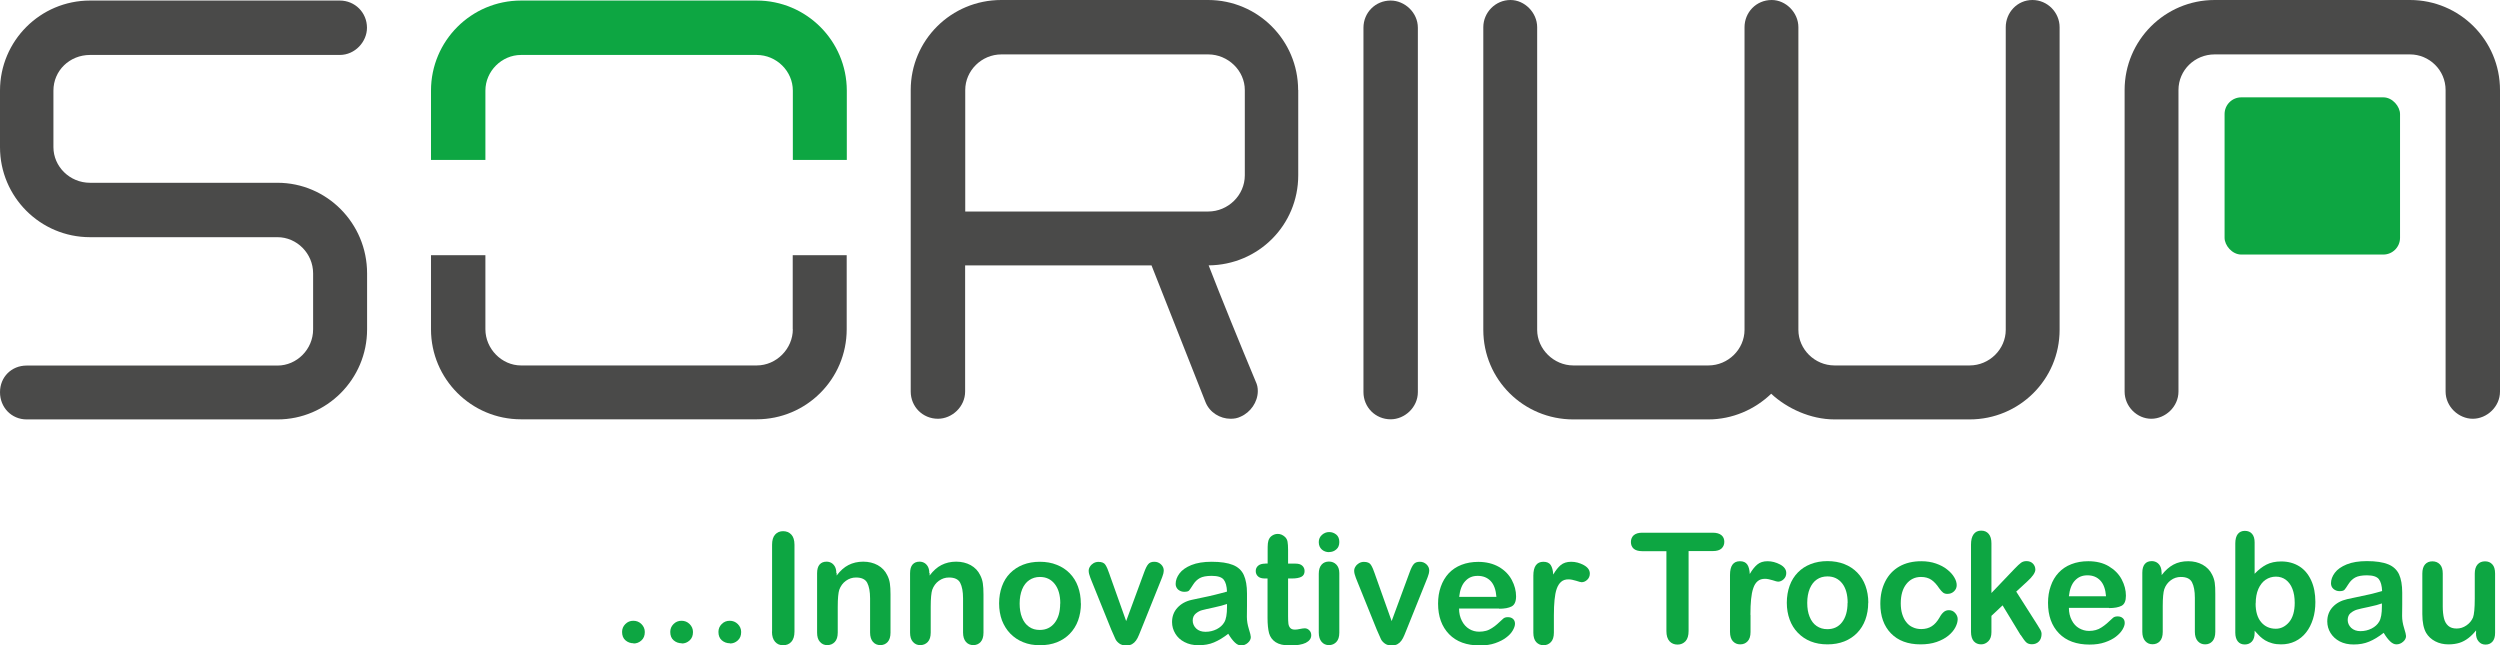 <?xml version="1.0" encoding="UTF-8"?>
<svg xmlns="http://www.w3.org/2000/svg" id="Layer_1" viewBox="0 0 228.83 59.06">
  <defs>
    <style>.cls-1{fill:#0da642;}.cls-2{fill:#4a4a49;}</style>
  </defs>
  <path class="cls-2" d="M31.1.05c1.39,0,2.49,1.1,2.49,2.49,0,1.29-1.1,2.49-2.49,2.49H8.24c-1.87,0-3.35,1.44-3.35,3.26v5.18c0,1.77,1.49,3.26,3.35,3.26h17.16c4.5,0,8.2,3.69,8.2,8.29v5.13c0,4.55-3.69,8.24-8.2,8.24H2.44c-1.39,0-2.44-1.1-2.44-2.49s1.05-2.44,2.44-2.44h22.96c1.77,0,3.26-1.49,3.26-3.31v-5.13c0-1.82-1.49-3.31-3.26-3.31H8.24C3.69,21.71,0,18.02,0,13.47v-5.18C0,3.74,3.69.05,8.24.05h22.86Z"></path>
  <path class="cls-2" d="M118.83,8.24v7.81c0,4.55-3.64,8.2-8.2,8.24,1.05,2.73,2.97,7.43,4.31,10.64.14.29.19.57.19.86,0,1.01-.67,1.96-1.58,2.35-.29.14-.57.19-.91.19-.96,0-1.92-.57-2.3-1.53l-4.94-12.51h-17.06v11.55c0,1.39-1.2,2.49-2.49,2.49-1.39,0-2.49-1.1-2.49-2.49V8.24c0-4.55,3.69-8.24,8.29-8.24h18.93c4.55,0,8.24,3.69,8.24,8.24ZM113.94,8.24c0-1.77-1.53-3.26-3.35-3.26h-18.93c-1.82,0-3.31,1.49-3.31,3.26v11.12h22.24c1.82,0,3.35-1.49,3.35-3.31v-7.81Z"></path>
  <path class="cls-2" d="M124.8,2.54c0-1.39,1.1-2.49,2.49-2.49,1.29,0,2.49,1.1,2.49,2.49v33.35c0,1.39-1.2,2.49-2.49,2.49-1.39,0-2.49-1.1-2.49-2.49V2.54Z"></path>
  <path class="cls-2" d="M144.01,38.39c-4.55,0-8.24-3.64-8.24-8.2V2.49c0-1.34,1.1-2.49,2.49-2.49,1.29,0,2.44,1.15,2.44,2.49v27.7c0,1.77,1.53,3.26,3.31,3.26h12.36c1.82,0,3.31-1.49,3.31-3.26V2.49c0-1.34,1.05-2.49,2.49-2.49,1.29,0,2.44,1.15,2.44,2.49v27.7c0,1.77,1.49,3.26,3.31,3.26h12.36c1.82,0,3.31-1.49,3.31-3.26V2.49c0-1.34,1.05-2.49,2.44-2.49s2.49,1.15,2.49,2.49v27.7c0,4.55-3.69,8.2-8.24,8.2h-12.36c-2.2,0-4.36-1.01-5.8-2.35-1.49,1.44-3.55,2.35-5.75,2.35h-12.36Z"></path>
  <path class="cls-1" d="M44.43,8.29c0-1.77,1.49-3.26,3.26-3.26h21.57c1.82,0,3.31,1.49,3.31,3.26v6.35h4.94v-6.35C77.5,3.74,73.81.05,69.26.05h-21.57c-4.55,0-8.24,3.69-8.24,8.24v6.35h4.98v-6.35Z"></path>
  <path class="cls-2" d="M72.57,30.14c0,1.77-1.49,3.31-3.31,3.31h-21.57c-1.77,0-3.26-1.53-3.26-3.31v-6.78h-4.98v6.78c0,4.55,3.69,8.24,8.24,8.24h21.57c4.55,0,8.24-3.69,8.24-8.24v-6.78h-4.94v6.78Z"></path>
  <path class="cls-2" d="M220.59,0h-17.88c-4.55,0-8.24,3.69-8.24,8.24v27.6c0,1.39,1.15,2.49,2.44,2.49s2.49-1.1,2.49-2.49V8.24c0-1.82,1.49-3.26,3.31-3.26h17.88c1.77,0,3.26,1.44,3.26,3.26v27.6c0,1.39,1.2,2.49,2.49,2.49s2.49-1.1,2.49-2.49V8.24c0-4.55-3.69-8.24-8.24-8.24Z"></path>
  <rect class="cls-1" x="203.62" y="8.91" width="16.06" height="14.39" rx="1.53" ry="1.53"></rect>
  <path class="cls-1" d="M156.78,50.44h-2.22v7.31c0,.42-.09.73-.28.94-.19.2-.43.31-.73.31s-.55-.1-.74-.31-.28-.52-.28-.93v-7.31h-2.22c-.35,0-.61-.08-.78-.23-.17-.15-.25-.36-.25-.61s.09-.47.26-.62c.18-.15.43-.23.76-.23h6.48c.35,0,.61.08.79.23s.26.36.26.61-.09.45-.26.61c-.17.15-.43.23-.78.23Z"></path>
  <path class="cls-1" d="M160.23,56.29v1.56c0,.38-.09.66-.27.85-.18.19-.4.28-.68.28s-.49-.1-.67-.29c-.17-.19-.26-.48-.26-.85v-5.21c0-.84.3-1.26.91-1.26.31,0,.53.1.67.3.14.2.21.49.23.87.22-.38.45-.67.69-.87.24-.2.55-.3.94-.3s.77.1,1.15.3c.37.2.56.46.56.78,0,.23-.08.42-.24.57s-.33.22-.51.22c-.07,0-.24-.04-.5-.13-.26-.08-.5-.13-.7-.13-.27,0-.5.07-.67.22-.17.14-.31.36-.4.64-.1.28-.16.62-.2,1.01-.04.39-.06.87-.06,1.43Z"></path>
  <path class="cls-1" d="M171,55.18c0,.56-.09,1.07-.26,1.54-.17.47-.43.88-.75,1.21s-.72.6-1.18.78c-.46.18-.97.27-1.54.27s-1.08-.09-1.53-.27c-.45-.18-.84-.44-1.18-.79-.33-.34-.58-.74-.75-1.21-.17-.46-.26-.98-.26-1.54s.09-1.09.26-1.56c.17-.47.42-.87.75-1.21s.72-.59,1.18-.77c.46-.18.97-.27,1.53-.27s1.08.09,1.54.27c.46.18.86.44,1.19.78.33.34.58.74.75,1.21.17.47.26.98.26,1.54ZM169.12,55.18c0-.76-.17-1.36-.5-1.78-.34-.43-.79-.64-1.35-.64-.37,0-.69.09-.97.28-.28.19-.49.47-.65.84-.15.37-.23.8-.23,1.3s.07.92.22,1.28c.15.37.36.65.64.84.28.19.6.29.98.29.57,0,1.02-.21,1.35-.64s.5-1.02.5-1.77Z"></path>
  <path class="cls-1" d="M179.19,56.67c0,.23-.07.48-.21.75-.14.27-.35.52-.64.76s-.65.43-1.08.58c-.43.15-.92.22-1.47.22-1.16,0-2.06-.34-2.71-1.01-.65-.67-.97-1.58-.97-2.71,0-.77.15-1.45.45-2.04.3-.59.73-1.05,1.29-1.37s1.23-.48,2.02-.48c.48,0,.93.07,1.33.21.4.14.75.32,1.03.55.28.22.5.46.65.72.15.25.22.49.22.71s-.08.41-.25.57c-.17.16-.37.23-.61.23-.16,0-.28-.04-.39-.12-.1-.08-.22-.21-.35-.39-.23-.35-.47-.61-.72-.78-.25-.17-.57-.26-.95-.26-.55,0-1,.22-1.34.65s-.51,1.02-.51,1.77c0,.35.04.68.13.97s.21.55.38.75c.16.21.36.37.6.47.23.11.49.16.77.16.37,0,.7-.09.96-.26.27-.17.5-.44.71-.8.11-.21.24-.38.37-.49.13-.12.3-.18.49-.18.23,0,.42.09.57.26s.23.36.23.56Z"></path>
  <path class="cls-1" d="M184.95,58.13l-1.65-2.72-1.02.96v1.49c0,.36-.09.64-.28.83-.19.19-.41.29-.66.29-.29,0-.51-.1-.68-.29-.16-.19-.25-.48-.25-.85v-7.99c0-.42.08-.73.24-.95.16-.22.39-.33.69-.33s.52.1.69.3c.17.2.25.49.25.87v4.54l2.11-2.21c.26-.27.46-.46.6-.56.14-.1.3-.15.5-.15.23,0,.43.07.58.22s.23.34.23.56c0,.27-.25.64-.76,1.1l-.99.91,1.92,3.02c.14.22.24.39.31.51.06.12.09.23.09.33,0,.3-.08.53-.24.7-.16.17-.38.26-.64.26-.23,0-.4-.06-.53-.18s-.29-.35-.5-.67Z"></path>
  <path class="cls-1" d="M193.03,55.64h-3.66c0,.43.09.8.26,1.13.17.33.39.57.67.73.28.16.58.25.92.25.22,0,.43-.03.61-.08.19-.05.36-.13.54-.25.17-.11.33-.23.48-.36.15-.13.34-.3.57-.52.1-.08.23-.12.41-.12.19,0,.35.05.47.16.12.1.18.25.18.45,0,.17-.07.37-.2.59s-.33.44-.6.65-.6.38-1.01.52c-.4.14-.87.21-1.4.21-1.2,0-2.14-.34-2.81-1.03-.67-.69-1-1.62-1-2.79,0-.55.08-1.07.25-1.54.16-.47.4-.88.72-1.22.32-.34.7-.6,1.17-.78.46-.18.97-.27,1.54-.27.73,0,1.36.15,1.88.46.52.31.92.71,1.18,1.2.26.49.39.99.39,1.5,0,.47-.13.78-.4.92s-.65.21-1.14.21ZM189.37,54.58h3.4c-.05-.64-.22-1.12-.52-1.44-.3-.32-.69-.48-1.18-.48s-.85.16-1.15.48c-.3.32-.48.8-.55,1.43Z"></path>
  <path class="cls-1" d="M197.86,52.41v.23c.33-.43.69-.75,1.08-.96s.84-.31,1.35-.31.93.11,1.32.32c.39.22.68.52.87.91.12.23.2.48.24.74.04.27.05.6.05,1.02v3.48c0,.37-.09.66-.26.85-.17.19-.39.29-.67.29s-.5-.1-.68-.3c-.17-.2-.26-.48-.26-.84v-3.12c0-.62-.09-1.09-.26-1.42-.17-.33-.51-.49-1.03-.49-.33,0-.64.1-.91.3-.27.2-.48.47-.6.82-.09.28-.14.8-.14,1.56v2.35c0,.38-.09.66-.26.85-.18.19-.4.28-.68.28s-.49-.1-.67-.3c-.17-.2-.26-.48-.26-.84v-5.41c0-.36.08-.62.23-.8s.37-.26.64-.26c.16,0,.31.04.45.12.13.08.24.19.32.35.08.16.12.34.12.57Z"></path>
  <path class="cls-1" d="M206.37,49.66v2.86c.35-.37.71-.65,1.08-.84.37-.19.82-.29,1.36-.29.62,0,1.17.15,1.64.44s.83.72,1.09,1.28c.26.56.39,1.22.39,1.99,0,.57-.07,1.09-.22,1.56s-.35.88-.63,1.23c-.27.35-.61.62-1,.81-.39.19-.82.28-1.29.28-.29,0-.56-.03-.81-.1-.25-.07-.47-.16-.65-.27-.18-.11-.33-.23-.46-.35-.13-.12-.29-.3-.5-.53v.19c0,.35-.08.62-.25.8-.17.18-.38.27-.65.27s-.48-.09-.63-.27-.24-.45-.24-.8v-8.18c0-.38.08-.67.23-.86.15-.19.37-.29.64-.29.29,0,.51.09.67.28s.23.45.23.79ZM206.46,55.23c0,.75.17,1.32.51,1.72s.79.6,1.34.6c.47,0,.88-.21,1.22-.61.34-.41.51-1,.51-1.76,0-.49-.07-.92-.21-1.28-.14-.36-.34-.63-.6-.83-.26-.19-.56-.29-.91-.29s-.67.1-.95.29c-.28.19-.5.48-.66.84-.16.37-.24.81-.24,1.31Z"></path>
  <path class="cls-1" d="M218.16,57.94c-.45.35-.89.62-1.31.79-.42.18-.9.26-1.42.26-.48,0-.9-.09-1.27-.28-.36-.19-.64-.45-.84-.77-.2-.32-.3-.68-.3-1.06,0-.51.16-.95.49-1.31.33-.36.77-.6,1.34-.73.12-.03.41-.09.89-.19s.87-.18,1.21-.26c.34-.08.7-.18,1.09-.29-.02-.49-.12-.86-.3-1.09-.18-.23-.54-.35-1.09-.35-.48,0-.83.07-1.07.2-.24.13-.45.33-.62.6-.17.27-.29.44-.36.52s-.22.13-.46.13c-.21,0-.39-.07-.55-.2-.15-.13-.23-.31-.23-.52,0-.33.12-.65.35-.96.23-.31.6-.57,1.09-.77s1.11-.3,1.85-.3c.82,0,1.47.1,1.94.29.47.19.8.5,1,.92.19.42.29.98.29,1.67,0,.44,0,.81,0,1.12,0,.31,0,.65-.01,1.02,0,.35.06.72.18,1.1.12.38.18.63.18.74,0,.19-.09.37-.27.52-.18.16-.39.24-.61.24-.19,0-.38-.09-.57-.27-.19-.18-.39-.44-.6-.79ZM218.03,55.23c-.27.1-.67.21-1.2.32s-.89.19-1.09.25-.39.16-.58.31c-.18.15-.27.37-.27.64s.11.52.32.72c.22.2.5.3.84.3.37,0,.71-.08,1.03-.24.31-.16.54-.37.69-.63.17-.28.25-.75.25-1.4v-.27Z"></path>
  <path class="cls-1" d="M226.64,57.94v-.24c-.22.28-.46.52-.71.71-.25.19-.52.34-.81.43-.29.09-.63.14-1,.14-.45,0-.86-.09-1.22-.28-.36-.19-.64-.45-.83-.77-.23-.4-.35-.97-.35-1.72v-3.71c0-.37.09-.66.25-.84.17-.19.39-.28.67-.28s.51.09.69.28.26.47.26.84v3c0,.43.04.8.11,1.09.07.3.21.53.39.69.19.17.45.25.77.25s.61-.09.89-.28.48-.43.61-.73c.1-.27.16-.85.16-1.74v-2.28c0-.37.09-.65.26-.84.17-.19.4-.28.68-.28s.5.09.67.28c.17.18.25.47.25.84v5.43c0,.36-.08.62-.24.8-.16.18-.37.27-.63.27s-.47-.09-.63-.28c-.17-.19-.25-.44-.25-.78Z"></path>
  <path class="cls-1" d="M57.99,58.88c-.28,0-.53-.09-.74-.27-.21-.18-.31-.44-.31-.77,0-.28.1-.52.3-.72.2-.2.44-.3.73-.3s.54.1.74.3.31.44.31.73c0,.33-.1.58-.31.77s-.44.28-.72.28Z"></path>
  <path class="cls-1" d="M62.4,58.88c-.28,0-.53-.09-.74-.27-.21-.18-.31-.44-.31-.77,0-.28.1-.52.3-.72.2-.2.44-.3.73-.3s.54.1.74.3.31.44.31.73c0,.33-.1.58-.31.77s-.44.28-.72.28Z"></path>
  <path class="cls-1" d="M66.81,58.88c-.28,0-.53-.09-.74-.27-.21-.18-.31-.44-.31-.77,0-.28.1-.52.3-.72.2-.2.44-.3.73-.3s.54.1.74.3.31.44.31.73c0,.33-.1.58-.31.77s-.44.28-.72.28Z"></path>
  <path class="cls-1" d="M70.67,57.81v-7.95c0-.41.09-.72.28-.93.19-.21.43-.31.73-.31s.56.1.75.31c.19.2.29.52.29.93v7.95c0,.42-.1.73-.29.94s-.44.31-.75.31-.54-.1-.73-.31-.29-.52-.29-.93Z"></path>
  <path class="cls-1" d="M76.58,52.45v.23c.33-.44.69-.76,1.08-.96.39-.2.84-.31,1.35-.31s.94.11,1.33.32c.39.22.68.52.87.92.12.23.2.48.24.74.04.27.06.61.06,1.02v3.5c0,.38-.09.66-.26.85-.17.19-.4.29-.67.29s-.51-.1-.68-.3-.26-.48-.26-.85v-3.13c0-.62-.09-1.09-.26-1.42-.17-.33-.52-.49-1.03-.49-.34,0-.64.1-.92.3s-.48.47-.61.82c-.09.28-.14.8-.14,1.57v2.35c0,.38-.09.67-.27.86s-.41.29-.69.29-.49-.1-.67-.3-.26-.48-.26-.85v-5.43c0-.36.08-.63.23-.8.16-.18.37-.26.64-.26.17,0,.31.04.45.12.13.08.24.2.32.35.08.16.12.35.12.57Z"></path>
  <path class="cls-1" d="M85.09,52.45v.23c.33-.44.69-.76,1.08-.96.39-.2.84-.31,1.35-.31s.94.11,1.33.32c.39.22.68.52.87.92.12.23.2.48.24.74.04.27.06.61.06,1.02v3.5c0,.38-.09.66-.26.85-.17.19-.4.29-.67.29s-.51-.1-.68-.3-.26-.48-.26-.85v-3.13c0-.62-.09-1.09-.26-1.42-.17-.33-.52-.49-1.03-.49-.34,0-.64.1-.92.3s-.48.47-.61.82c-.09.28-.14.8-.14,1.57v2.35c0,.38-.09.67-.27.86s-.41.29-.69.29-.49-.1-.67-.3-.26-.48-.26-.85v-5.43c0-.36.08-.63.23-.8.16-.18.37-.26.64-.26.17,0,.31.04.45.12.13.08.24.2.32.35.08.16.12.35.12.57Z"></path>
  <path class="cls-1" d="M98.94,55.24c0,.56-.09,1.08-.26,1.55-.17.47-.43.88-.76,1.22-.33.34-.73.6-1.18.78-.46.18-.98.27-1.55.27s-1.08-.09-1.54-.28c-.45-.18-.85-.45-1.18-.79-.33-.34-.58-.75-.76-1.21-.17-.47-.26-.98-.26-1.55s.09-1.09.26-1.56c.17-.47.42-.88.75-1.21.33-.33.72-.59,1.18-.77.46-.18.98-.27,1.54-.27s1.09.09,1.55.28c.46.18.86.44,1.19.78.33.34.58.74.75,1.21.17.47.26.98.26,1.55ZM97.05,55.24c0-.77-.17-1.36-.51-1.79-.34-.43-.79-.64-1.36-.64-.37,0-.69.1-.97.29-.28.19-.5.47-.65.84-.15.37-.23.81-.23,1.3s.07.92.22,1.29c.15.37.36.65.64.84.28.2.6.29.98.29.57,0,1.02-.21,1.36-.64.34-.43.51-1.02.51-1.78Z"></path>
  <path class="cls-1" d="M101.56,52.58l1.52,4.27,1.64-4.45c.13-.36.25-.61.38-.76.12-.15.31-.22.56-.22.24,0,.44.08.61.24s.25.35.25.56c0,.08-.02.18-.04.29-.03.11-.06.21-.1.31-.04.1-.08.21-.13.33l-1.8,4.48c-.05.13-.12.29-.2.49-.08.2-.17.37-.27.51s-.22.25-.36.33-.32.12-.53.12c-.27,0-.48-.06-.64-.18-.16-.12-.28-.25-.35-.4s-.2-.43-.38-.86l-1.79-4.43c-.04-.11-.08-.22-.13-.33-.04-.11-.08-.22-.11-.34s-.04-.21-.04-.3c0-.13.04-.26.12-.38.08-.13.19-.23.32-.31.14-.08.29-.12.45-.12.31,0,.53.09.64.27.12.18.25.48.39.9Z"></path>
  <path class="cls-1" d="M112.44,58c-.45.35-.89.62-1.32.8-.42.18-.9.26-1.43.26-.48,0-.91-.1-1.27-.29-.37-.19-.65-.45-.84-.77-.2-.33-.3-.68-.3-1.06,0-.51.16-.95.49-1.31.33-.36.77-.61,1.34-.73.12-.03.42-.09.89-.19.47-.1.88-.18,1.21-.27.34-.08.7-.18,1.1-.29-.02-.5-.12-.86-.3-1.09-.18-.23-.54-.35-1.1-.35-.48,0-.84.07-1.08.2-.24.13-.45.33-.62.6-.17.27-.29.44-.36.53s-.22.13-.46.13c-.21,0-.39-.07-.55-.2-.15-.14-.23-.31-.23-.52,0-.33.12-.65.35-.96.23-.31.6-.57,1.09-.77.5-.2,1.11-.3,1.85-.3.83,0,1.48.1,1.95.29.47.19.81.5,1,.93.19.42.29.98.29,1.68,0,.44,0,.81,0,1.12s0,.65-.01,1.03c0,.35.06.72.18,1.1.12.38.18.63.18.74,0,.19-.09.37-.27.53s-.39.24-.62.24c-.19,0-.38-.09-.57-.27-.19-.18-.39-.44-.6-.79ZM112.32,55.28c-.28.1-.68.21-1.2.32-.53.11-.89.2-1.09.25s-.4.16-.58.31c-.18.15-.28.37-.28.64s.11.53.32.73.5.3.85.3c.37,0,.71-.08,1.03-.24.31-.16.54-.37.69-.63.17-.28.25-.75.25-1.4v-.27Z"></path>
  <path class="cls-1" d="M115.82,51.58h.21v-1.13c0-.3,0-.54.02-.71.02-.17.06-.32.13-.44.07-.13.18-.23.32-.31.14-.08.29-.12.46-.12.24,0,.45.09.65.27.13.12.21.27.24.44.03.17.05.42.05.73v1.28h.69c.27,0,.47.06.61.19.14.13.21.29.21.49,0,.25-.1.43-.3.53-.2.1-.49.15-.86.15h-.35v3.46c0,.29.01.52.03.68.02.16.08.29.17.39.09.1.23.15.44.15.11,0,.26-.02.45-.06.19-.04.33-.06.44-.06.15,0,.29.06.41.18.12.12.18.27.18.45,0,.3-.17.53-.5.7-.33.16-.81.24-1.42.24s-1.03-.1-1.34-.3c-.3-.2-.5-.47-.6-.82-.09-.35-.14-.81-.14-1.4v-3.61h-.25c-.27,0-.48-.06-.62-.19s-.21-.29-.21-.49.07-.36.22-.49c.15-.13.37-.19.65-.19Z"></path>
  <path class="cls-1" d="M121.66,50.54c-.26,0-.49-.08-.67-.24s-.28-.39-.28-.68c0-.27.1-.49.29-.66.19-.17.41-.26.66-.26s.46.08.65.23c.19.16.28.38.28.68s-.09.52-.28.68c-.18.16-.4.24-.65.24ZM122.59,52.48v5.43c0,.38-.09.66-.27.85-.18.19-.41.29-.68.29s-.5-.1-.67-.3c-.17-.2-.26-.48-.26-.85v-5.38c0-.37.09-.65.26-.84.17-.19.4-.28.67-.28s.5.09.68.28c.18.19.27.45.27.78Z"></path>
  <path class="cls-1" d="M125.86,52.58l1.52,4.27,1.64-4.45c.13-.36.25-.61.38-.76.12-.15.31-.22.56-.22.24,0,.44.08.61.24s.25.35.25.56c0,.08-.02.18-.04.29-.03.11-.06.21-.1.31-.04.1-.08.21-.13.33l-1.8,4.48c-.05.13-.12.29-.2.49-.08.2-.17.37-.27.51s-.22.25-.36.33-.32.12-.53.12c-.27,0-.48-.06-.64-.18-.16-.12-.28-.25-.35-.4s-.2-.43-.38-.86l-1.79-4.43c-.04-.11-.08-.22-.13-.33-.04-.11-.08-.22-.11-.34s-.04-.21-.04-.3c0-.13.04-.26.12-.38.08-.13.19-.23.32-.31.14-.08.29-.12.45-.12.31,0,.53.09.64.27.12.18.25.48.39.9Z"></path>
  <path class="cls-1" d="M137.23,55.7h-3.68c0,.43.09.8.26,1.13.17.33.39.57.67.74.28.17.58.25.92.25.22,0,.43-.03.62-.08.19-.05.37-.14.54-.25.17-.11.34-.23.48-.36.15-.13.34-.3.57-.52.1-.08.23-.12.41-.12.19,0,.35.05.47.16.12.11.18.25.18.45,0,.17-.07.37-.2.6-.13.23-.33.45-.6.65-.27.21-.61.38-1.01.52s-.87.21-1.4.21c-1.21,0-2.15-.34-2.82-1.03-.67-.69-1.01-1.62-1.01-2.8,0-.56.08-1.07.25-1.55.17-.48.41-.88.72-1.22.32-.34.71-.6,1.17-.78.46-.18.98-.27,1.54-.27.73,0,1.36.16,1.89.46.53.31.92.71,1.18,1.2.26.49.39.99.39,1.5,0,.47-.14.78-.41.92-.27.14-.65.21-1.14.21ZM133.56,54.63h3.41c-.05-.64-.22-1.12-.52-1.44-.3-.32-.7-.48-1.19-.48s-.85.16-1.15.49c-.3.32-.48.8-.55,1.44Z"></path>
  <path class="cls-1" d="M142.23,56.34v1.57c0,.38-.09.67-.27.86-.18.19-.41.29-.68.29s-.49-.1-.67-.29c-.17-.19-.26-.48-.26-.85v-5.23c0-.84.31-1.27.92-1.27.31,0,.54.1.67.3s.21.49.23.87c.23-.39.46-.68.69-.87s.55-.3.95-.3.78.1,1.15.3c.37.2.56.46.56.78,0,.23-.08.42-.24.57-.16.15-.33.22-.51.22-.07,0-.24-.04-.5-.13-.26-.08-.5-.13-.7-.13-.28,0-.5.07-.67.22-.17.14-.31.36-.41.64-.1.28-.16.62-.2,1.02-.04.39-.06.87-.06,1.44Z"></path>
</svg>

